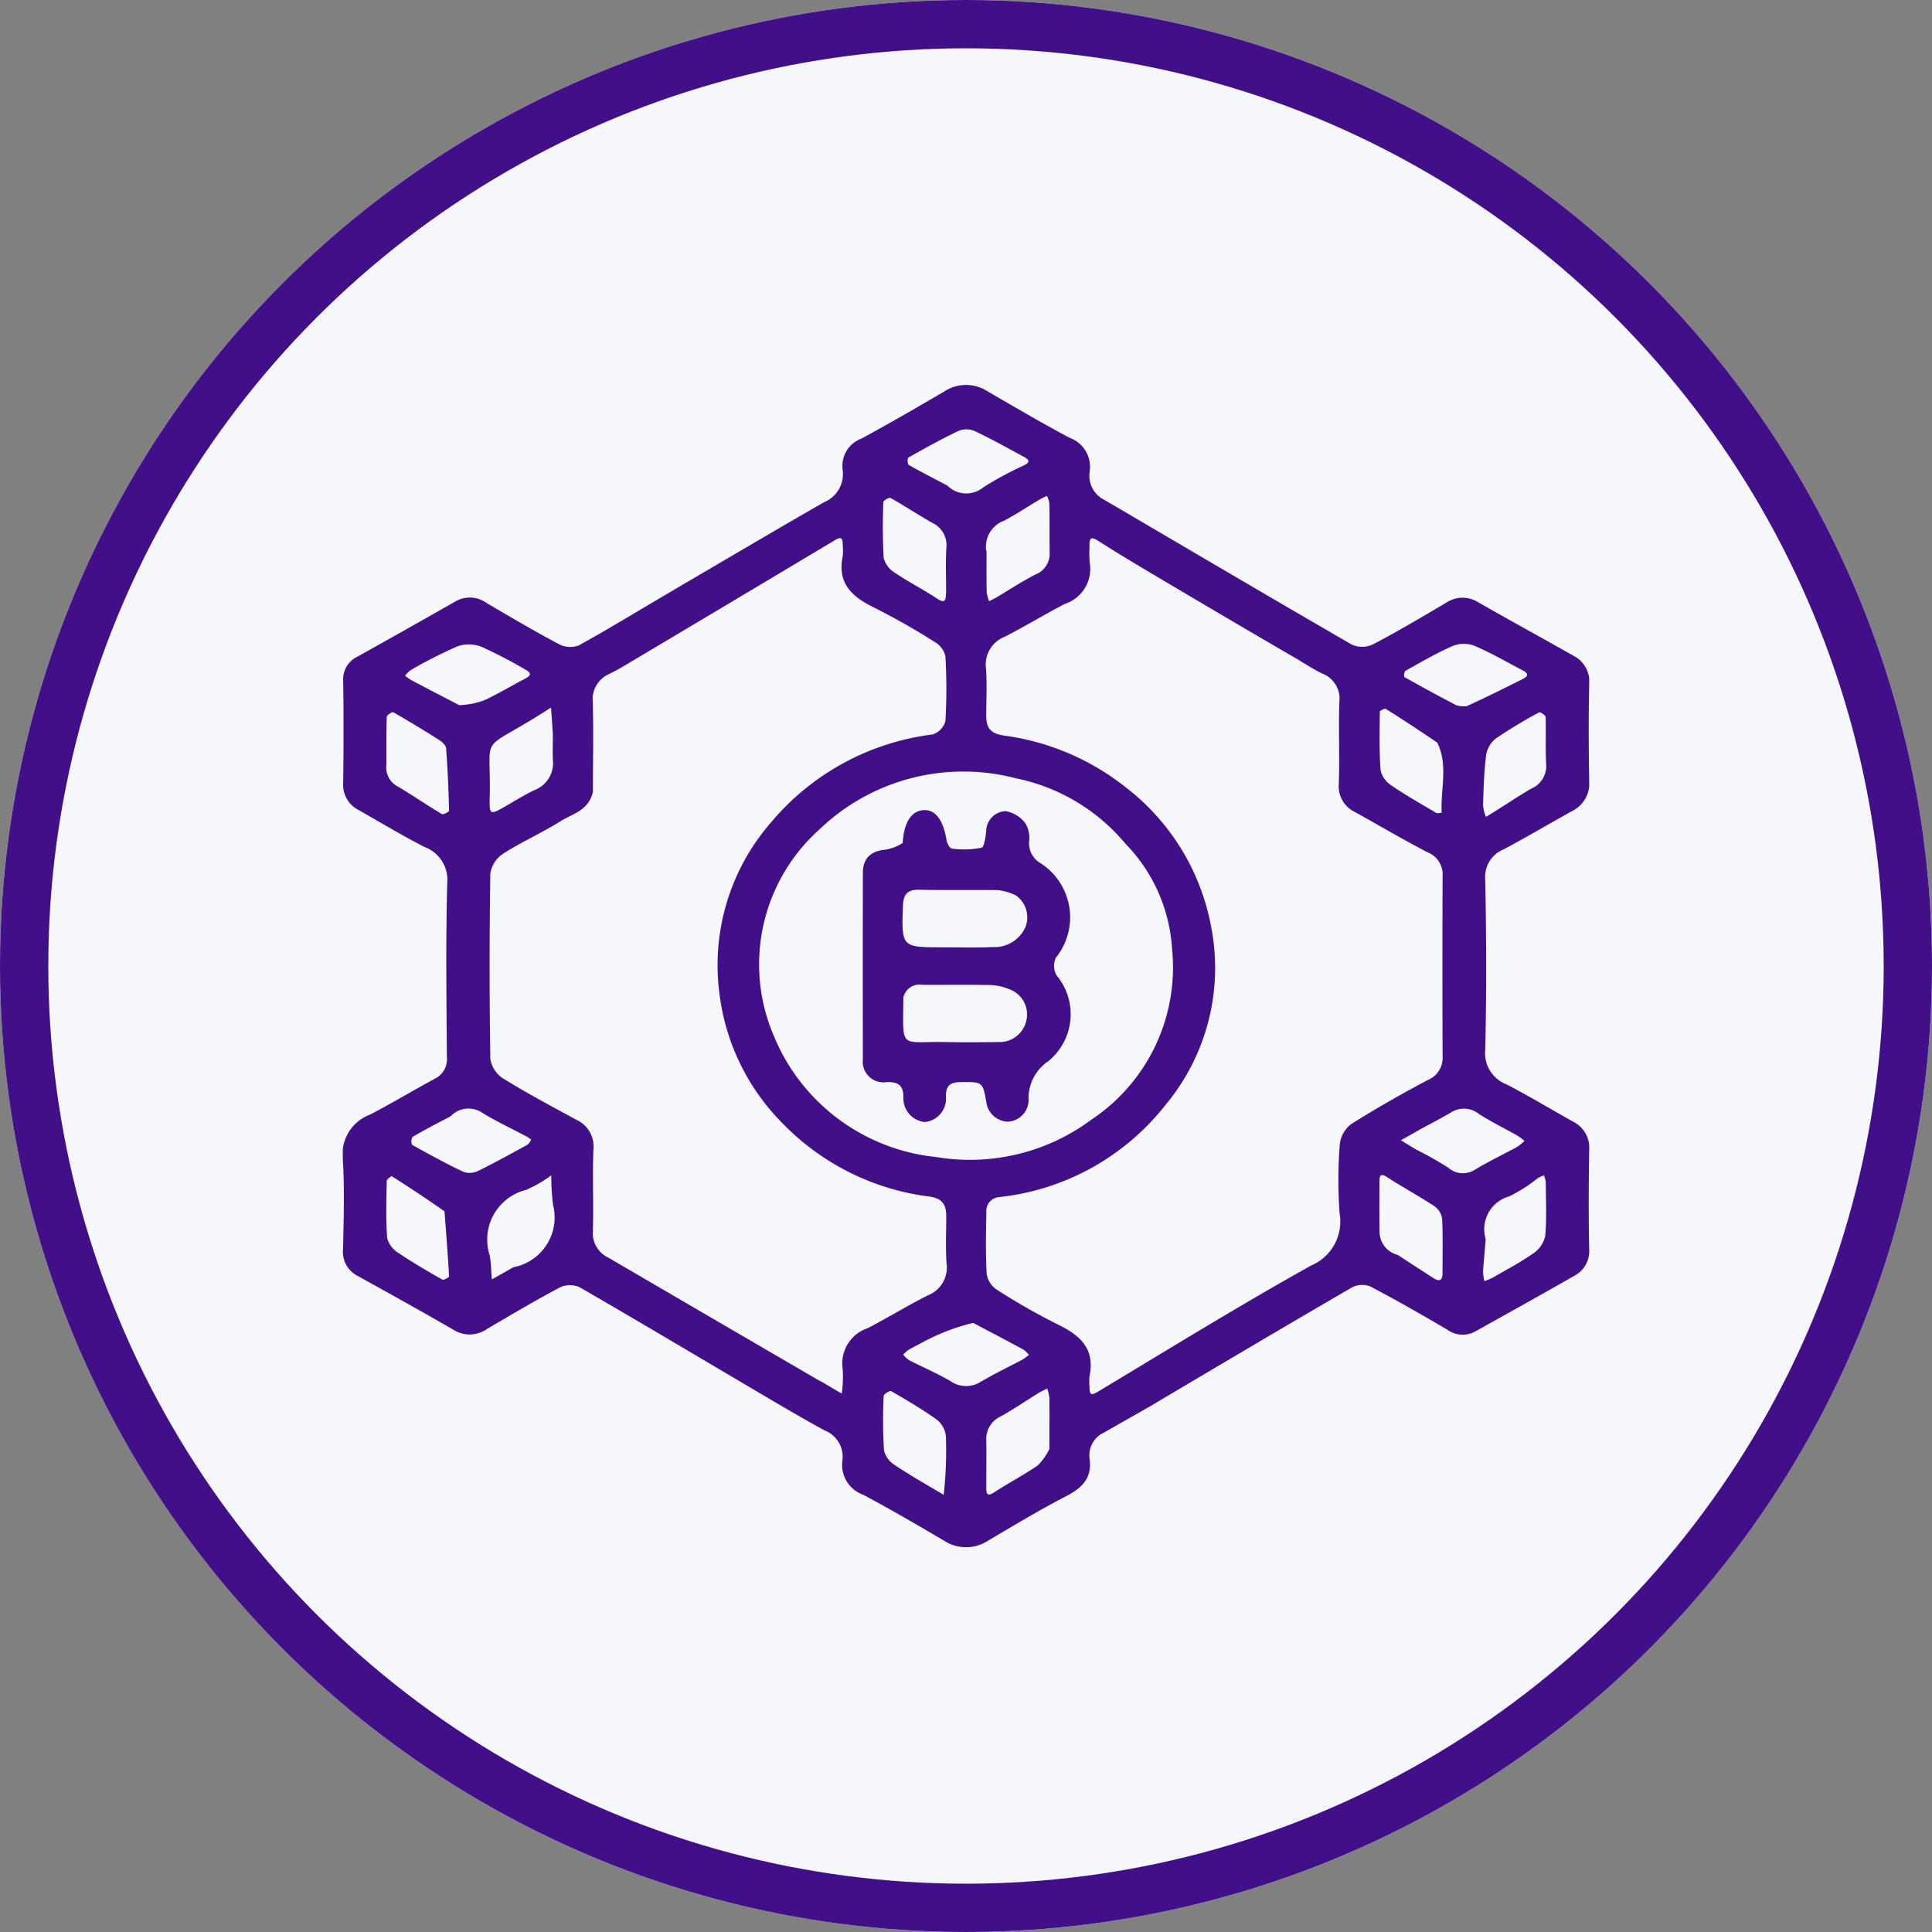 <svg id="blockchain_banking_development" xmlns="http://www.w3.org/2000/svg" xmlns:xlink="http://www.w3.org/1999/xlink" width="80" height="80" viewBox="0 0 80 80">
  <rect x="0" y="0" width="80" height="80" fill="#808080" stroke="none"/>
  <defs>
    <clipPath id="clip-path">
      <rect id="Rectangle_2137" data-name="Rectangle 2137" width="51.612" height="48.123" fill="#410f88"/>
    </clipPath>
  </defs>
  <g id="Ellipse_631" data-name="Ellipse 631" fill="#f5f7fa" stroke="#410f88" stroke-width="2">
    <circle cx="40" cy="40" r="40" stroke="none"/>
    <circle cx="40" cy="40" r="39" fill="none"/>
  </g>
  <g id="Group_12185" data-name="Group 12185" transform="translate(14.194 15.94)">
    <g id="Group_12184" data-name="Group 12184" clip-path="url(#clip-path)">
      <path id="Path_20434" data-name="Path 20434" d="M33.561,42.214c2.763-1.638,5.488-3.255,8.229-4.846a.923.923,0,0,1,.76-.037c1.081.566,2.141,1.173,3.193,1.793a1.085,1.085,0,0,0,1.17.058c1.358-.759,2.718-1.513,4.069-2.286a1.153,1.153,0,0,0,.629-1.112c-.03-1.366-.022-2.733,0-4.1a1.2,1.2,0,0,0-.647-1.168c-.928-.519-1.84-1.069-2.783-1.558a1.378,1.378,0,0,1-.875-1.422c.056-2.356.047-4.714,0-7.07a1.226,1.226,0,0,1,.771-1.239c.956-.51,1.887-1.063,2.835-1.587a1.273,1.273,0,0,0,.7-1.262c-.025-1.326-.031-2.654,0-3.98a1.194,1.194,0,0,0-.63-1.172C49.664,10.477,48.332,9.753,47.017,9a1.213,1.213,0,0,0-1.334.022c-1,.59-2,1.183-3.028,1.722a1.048,1.048,0,0,1-.863.013c-3.426-1.98-6.832-3.992-10.246-5.992a1.115,1.115,0,0,1-.619-1.177,1.279,1.279,0,0,0-.832-1.4C28.949,1.577,27.827.92,26.7.265a1.636,1.636,0,0,0-1.785,0C23.78.93,22.639,1.592,21.479,2.22A1.206,1.206,0,0,0,20.7,3.527a1.261,1.261,0,0,1-.773,1.329C17.742,6.112,15.573,7.393,13.4,8.668c-1.205.708-2.4,1.439-3.62,2.113a1,1,0,0,1-.812-.038C7.943,10.2,6.942,9.608,5.941,9.02a1.179,1.179,0,0,0-1.282-.052Q2.631,10.123.593,11.259a1.033,1.033,0,0,0-.576,1.008c.021,1.406.017,2.813,0,4.218A1.162,1.162,0,0,0,.653,17.6c.909.513,1.8,1.056,2.73,1.531a1.449,1.449,0,0,1,.942,1.5c-.063,2.395-.031,4.792-.015,7.189a.9.9,0,0,1-.5.909c-.9.484-1.779,1.016-2.687,1.488A1.739,1.739,0,0,0,0,32.03c.077,1.243.038,2.495.011,3.742a1.113,1.113,0,0,0,.6,1.117c1.325.736,2.652,1.47,3.964,2.23a1.259,1.259,0,0,0,1.389-.023c1-.59,2-1.183,3.026-1.726a.984.984,0,0,1,.813-.011c2.573,1.487,5.125,3.011,7.686,4.519.814.48,1.63.957,2.458,1.412a1.167,1.167,0,0,1,.744,1.224,1.316,1.316,0,0,0,.86,1.442c1.129.6,2.235,1.246,3.338,1.895a1.667,1.667,0,0,0,1.838,0c1.067-.631,2.133-1.27,3.233-1.841.666-.345,1.074-.755.963-1.557a1.032,1.032,0,0,1,.593-1.071c.666-.383,1.337-.758,2.039-1.163m6.081-30.793c.307.177.605.373.924.526a1.11,1.11,0,0,1,.707,1.162c-.041,1.127.017,2.259-.024,3.386a1.187,1.187,0,0,0,.684,1.193c1,.553,1.983,1.137,3,1.663a.979.979,0,0,1,.614.969q-.015,3.743,0,7.487a.986.986,0,0,1-.613.969c-1.077.573-2.143,1.174-3.173,1.826a1.232,1.232,0,0,0-.473.851,19.316,19.316,0,0,0-.006,2.849,1.972,1.972,0,0,1-1.184,2.158c-2.988,1.668-5.9,3.467-8.837,5.23-.3.182-.331.071-.333-.186a2.3,2.3,0,0,1,0-.474c.234-1.136-.4-1.689-1.323-2.136a26.979,26.979,0,0,1-2.513-1.433.967.967,0,0,1-.422-.643c-.05-.849-.033-1.7-.014-2.554a.578.578,0,0,1,.548-.642,10.128,10.128,0,0,0,6.847-3.787,8.859,8.859,0,0,0,1.911-7.408,9.442,9.442,0,0,0-3.524-5.761A10.285,10.285,0,0,0,27.39,14.52c-.578-.084-.747-.324-.746-.828,0-.654.037-1.31-.011-1.96a1.234,1.234,0,0,1,.783-1.308c.841-.431,1.65-.926,2.489-1.36a1.525,1.525,0,0,0,1.022-1.72,5.351,5.351,0,0,1-.006-.653c-.019-.432.108-.4.424-.194.962.612,1.945,1.19,2.926,1.772,1.761,1.044,3.526,2.081,5.371,3.153M10.358,16.846c0-1.247.028-2.5-.006-3.742a1.13,1.13,0,0,1,.676-1.133c.174-.092.353-.178.522-.279q4.412-2.623,8.818-5.258c.3-.183.33-.066.333.187a2.3,2.3,0,0,1,0,.474c-.234,1.136.4,1.689,1.323,2.135a28.864,28.864,0,0,1,2.513,1.43.9.9,0,0,1,.417.585,22.953,22.953,0,0,1,0,2.67.808.808,0,0,1-.528.557,10.415,10.415,0,0,0-6.724,3.678,8.986,8.986,0,0,0-2.117,6.955,9.2,9.2,0,0,0,2.634,5.479,10.243,10.243,0,0,0,6.07,3.023c.559.079.695.348.7.815,0,.653-.033,1.309.012,1.959a1.231,1.231,0,0,1-.771,1.315c-.843.426-1.652.921-2.489,1.359a1.543,1.543,0,0,0-1.039,1.713,4.965,4.965,0,0,1-.042,1l-.825-.49c-.034-.02-.073-.032-.107-.051Q15.357,38.682,11,36.139a1.12,1.12,0,0,1-.644-1.094c.034-1.127-.02-2.258.022-3.385a1.212,1.212,0,0,0-.71-1.235c-1.021-.554-2.047-1.1-3.034-1.711A1.183,1.183,0,0,1,6.11,27.9q-.06-3.831,0-7.662a1.193,1.193,0,0,1,.516-.82c.779-.5,1.633-.875,2.414-1.367.479-.3,1.138-.425,1.319-1.2M32.412,19a6.832,6.832,0,0,1,1.926,4.34,7.572,7.572,0,0,1-3.333,7.078,8.432,8.432,0,0,1-6.426,1.553,8.162,8.162,0,0,1-6.744-5.049,7.5,7.5,0,0,1,1.921-8.535,8.607,8.607,0,0,1,8.115-2.1A7.981,7.981,0,0,1,32.412,19m12.911-4.184c.457.939.128,1.928.179,2.893,0,0-.167.044-.224.011-.625-.368-1.257-.726-1.855-1.135a1.025,1.025,0,0,1-.449-.628c-.061-.805-.04-1.617-.033-2.426,0-.043.2-.145.244-.118.7.435,1.385.888,2.138,1.4M8.7,14.452c0,.355-.015.711,0,1.065a1.2,1.2,0,0,1-.76,1.259c-.407.192-.791.434-1.182.658-.676.387-.691.388-.673-.391.059-2.556-.444-1.862,1.767-3.2.259-.157.514-.322.77-.483.025.327.05.655.075,1.093M26.107,38.84c.691.366,1.384.729,2.071,1.1a1.229,1.229,0,0,1,.234.222,2.254,2.254,0,0,1-.273.2c-.569.3-1.153.581-1.708.906a1.13,1.13,0,0,1-1.265-.017c-.553-.324-1.147-.576-1.718-.869a1.178,1.178,0,0,1-.242-.229,1.389,1.389,0,0,1,.247-.216c.4-.212.791-.429,1.2-.61a8.55,8.55,0,0,1,1.453-.49M24.978,8.63c-.012.254-.02.447-.365.219-.572-.378-1.189-.691-1.756-1.075a1.023,1.023,0,0,1-.46-.615,23.073,23.073,0,0,1-.012-2.31c0-.064.241-.2.294-.171.58.327,1.138.694,1.715,1.024a1.026,1.026,0,0,1,.6,1.048c-.038.591-.009,1.185-.011,1.879m4.276,35.431a2.481,2.481,0,0,1-.48.678c-.576.4-1.208.725-1.8,1.112-.295.194-.332.07-.332-.185,0-.65.007-1.3,0-1.951a1.027,1.027,0,0,1,.588-1c.546-.3,1.063-.656,1.594-.984.108-.067.227-.115.341-.172a1.848,1.848,0,0,1,.088.385c.008.67,0,1.34,0,2.115m-22.2-7.52-.886.5c-.026-.327-.031-.658-.083-.98A2.12,2.12,0,0,1,7.594,33.33a5.453,5.453,0,0,0,1.038-.6,10.07,10.07,0,0,0,.075,1.222,2.1,2.1,0,0,1-1.658,2.585m36.624-.518a.983.983,0,0,1-.74-.894c-.015-.71-.006-1.42-.006-2.13,0-.264.046-.368.335-.18.64.416,1.316.778,1.953,1.2a.76.76,0,0,1,.307.518c.035.748.015,1.5.016,2.247,0,.275-.109.373-.36.213-.478-.305-.953-.616-1.5-.972M26.644,6.871A1.15,1.15,0,0,1,27.4,5.614c.5-.27.973-.582,1.46-.873.1-.057.2-.1.3-.147a1.206,1.206,0,0,1,.1.32c.01.67,0,1.341.01,2.011a.926.926,0,0,1-.586.923c-.557.285-1.082.632-1.621.951-.1.057-.2.1-.3.155a1.563,1.563,0,0,1-.1-.376c-.012-.532-.006-1.065-.006-1.707m-1.613-2.7c-.54-.284-1.084-.561-1.614-.862a.348.348,0,0,1-.015-.3c.685-.385,1.372-.768,2.08-1.106a.867.867,0,0,1,.657,0c.692.326,1.361.7,2.035,1.065.221.119.325.219-.007.376a13.4,13.4,0,0,0-1.662.9,1.107,1.107,0,0,1-1.474-.068m-.163,41.781c-.672-.4-1.357-.788-2.01-1.222a1.021,1.021,0,0,1-.461-.617,21.061,21.061,0,0,1-.013-2.255c0-.074.257-.23.309-.2.645.375,1.293.751,1.9,1.188a1.021,1.021,0,0,1,.369.694,16.982,16.982,0,0,1-.091,2.411M44.589,30.837c.431-.235.869-.459,1.293-.708a.991.991,0,0,1,1.153.049c.51.331,1.062.6,1.592.9a3.091,3.091,0,0,1,.307.224,2.192,2.192,0,0,1-.313.252c-.569.311-1.157.591-1.714.923a.921.921,0,0,1-1.136-.068,14.152,14.152,0,0,0-1.282-.726c-.229-.129-.45-.271-.675-.407l.774-.436M4.465,30.282a1.026,1.026,0,0,1,1.347-.121c.586.354,1.209.646,1.815.968a1.648,1.648,0,0,1,.179.126c-.056.072-.1.171-.169.211-.671.368-1.34.74-2.027,1.076a.8.8,0,0,1-.6.048c-.728-.344-1.436-.733-2.141-1.125a.377.377,0,0,1,.019-.327c.49-.29,1-.553,1.582-.857m.357-17.019c-.659-.343-1.319-.685-1.976-1.031a2.523,2.523,0,0,1-.271-.189,1.1,1.1,0,0,1,.231-.234,20.028,20.028,0,0,1,1.937-.985,1.454,1.454,0,0,1,1,.021,19.873,19.873,0,0,1,1.821.947c.3.163.174.271-.047.386-.557.292-1.1.619-1.666.882a3.4,3.4,0,0,1-1.027.2m41.7.042a1.1,1.1,0,0,1-.408-.033c-.729-.377-1.449-.771-2.164-1.174a.314.314,0,0,1,.043-.256c.649-.361,1.293-.739,1.973-1.035a1.245,1.245,0,0,1,.892,0c.682.291,1.327.668,1.986,1.012.2.1.29.219.022.354-.75.377-1.5.754-2.343,1.136M1.807,15.693c0-.651-.007-1.3.014-1.952,0-.07.225-.214.269-.189q.969.555,1.91,1.155c.12.076.269.217.279.337.064.861.1,1.724.123,2.586,0,.048-.246.173-.3.139-.6-.361-1.185-.757-1.786-1.121a.893.893,0,0,1-.505-.956M47.322,35.357A1.412,1.412,0,0,1,48.3,33.6a6.406,6.406,0,0,0,1.185-.758,1.794,1.794,0,0,1,.249-.112,1.024,1.024,0,0,1,.078.268c.005.752.045,1.508-.023,2.254a1.177,1.177,0,0,1-.5.712c-.529.372-1.107.674-1.669,1a2.715,2.715,0,0,1-.349.143,2.05,2.05,0,0,1-.054-.4c.025-.411.07-.821.107-1.343m.011-17.474a1.824,1.824,0,0,1-.119-.482c.022-.686.039-1.376.125-2.057a1.1,1.1,0,0,1,.388-.7,20.46,20.46,0,0,1,1.81-1.094c.044-.025.265.119.267.189.022.651-.015,1.305.023,1.955a1.02,1.02,0,0,1-.632,1.023c-.609.353-1.186.759-1.862,1.161M4.212,34.212c.067.9.139,1.8.189,2.7,0,.043-.225.166-.279.135-.613-.352-1.227-.706-1.809-1.1a1.048,1.048,0,0,1-.475-.616c-.059-.788-.032-1.583-.018-2.374,0-.068.186-.2.211-.19.713.45,1.416.914,2.181,1.452" transform="translate(0 0)" fill="#410f88"/>
      <path id="Path_20435" data-name="Path 20435" d="M65.037,53.195a1.892,1.892,0,0,1-.69.269c-.612.051-.948.353-.95.957q-.008,3.858,0,7.716a.859.859,0,0,0,1,.952c.472-.007.675.132.679.638a.98.98,0,0,0,.883,1.016.968.968,0,0,0,.876-1.06c0-.436.168-.588.6-.592.924-.008.929-.027,1.082.881a.932.932,0,0,0,.87.758.906.906,0,0,0,.873-.876,1.846,1.846,0,0,1,.809-1.625,2.505,2.505,0,0,0,.349-3.557.8.8,0,0,1-.032-.729,2.663,2.663,0,0,0-.66-3.934.941.941,0,0,1-.444-.882,1.2,1.2,0,0,0-.141-.73,1.314,1.314,0,0,0-.819-.525.829.829,0,0,0-.816.79c-.025.257-.078.694-.2.725a3.788,3.788,0,0,1-1.227.034c-.085-.007-.2-.227-.22-.362-.133-.8-.438-1.23-.9-1.232-.531,0-.863.483-.914,1.368m.037,6.367a.675.675,0,0,1,.762-.5c.948.006,1.9-.009,2.843.009a2.208,2.208,0,0,1,.742.162,1.111,1.111,0,0,1,.736,1.313A1.135,1.135,0,0,1,69,61.432c-.73.009-1.461.014-2.192,0-1.91-.036-1.754.363-1.733-1.871m4.658-4.2a1.106,1.106,0,0,1,.387,1.328,1.4,1.4,0,0,1-1.342.81c-.69.034-1.383.011-2.074.011-1.709,0-1.708-.007-1.648-1.713.016-.461.17-.681.667-.671,1.086.024,2.173,0,3.26.015a2.286,2.286,0,0,1,.751.22" transform="translate(-41.861 -34.223)" fill="#410f88"/>
    </g>
  </g>
</svg>
